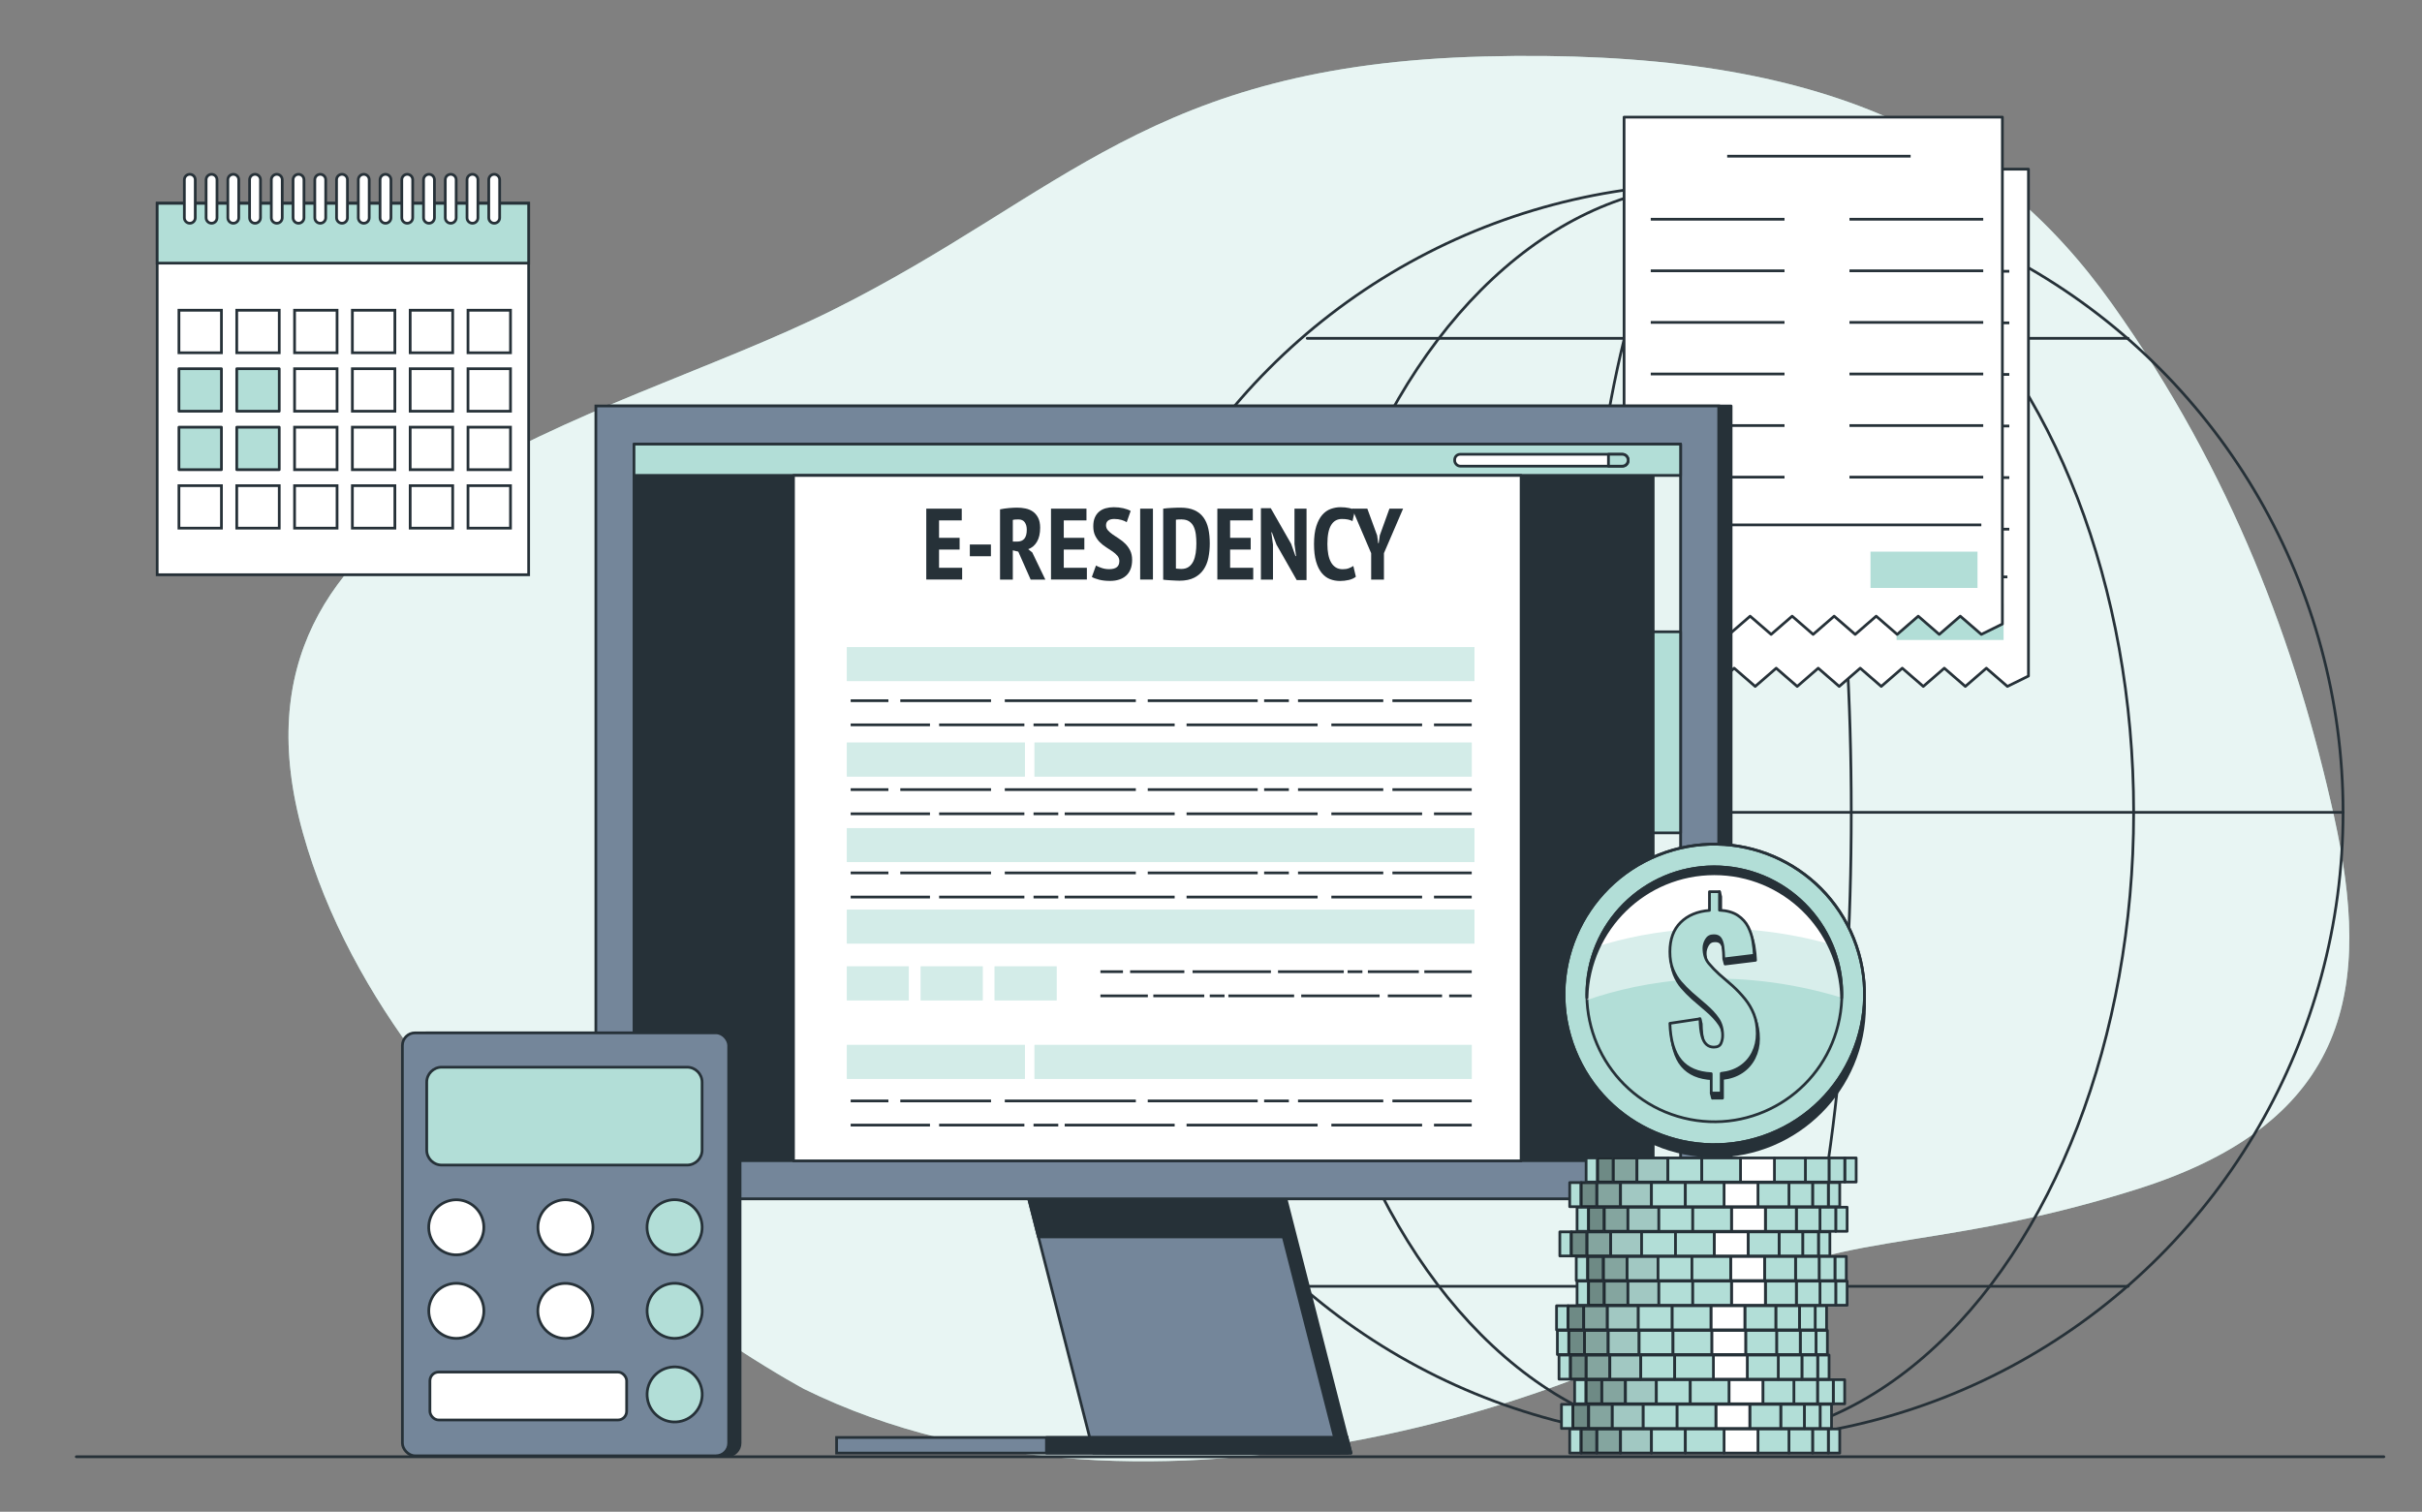 <?xml version="1.0" encoding="UTF-8"?> <svg xmlns="http://www.w3.org/2000/svg" id="_Слой_1" data-name="Слой 1" viewBox="0 0 889 555"><rect x="0" y="0" width="889" height="555" fill="#808080" stroke="none"/> <defs> <style> .cls-1, .cls-2, .cls-3, .cls-4, .cls-5, .cls-6 { fill: #fff; } .cls-7, .cls-8, .cls-9, .cls-10, .cls-11, .cls-12, .cls-13, .cls-5, .cls-14, .cls-15, .cls-6, .cls-16, .cls-17 { stroke: #263138; } .cls-7, .cls-8, .cls-9, .cls-12, .cls-13, .cls-5, .cls-14, .cls-15, .cls-6, .cls-16, .cls-17 { stroke-linecap: round; } .cls-7, .cls-10, .cls-11, .cls-5, .cls-14 { stroke-miterlimit: 10; } .cls-7, .cls-11, .cls-17 { fill: none; } .cls-8 { opacity: .26; } .cls-8, .cls-9, .cls-12, .cls-13, .cls-15, .cls-6, .cls-16, .cls-17 { stroke-linejoin: round; } .cls-9 { fill: #e7f4f2; } .cls-2 { opacity: .49; } .cls-10 { fill: #74869a; } .cls-18, .cls-13, .cls-14 { fill: #b2ded7; } .cls-19, .cls-15 { fill: #263138; } .cls-3 { opacity: .7; } .cls-4 { opacity: .43; } .cls-12 { opacity: .1; } .cls-16 { opacity: .38; } </style> </defs> <g> <path class="cls-18" d="M294.93,509.82s-148.88-79.52-183.72-203.94c-34.84-124.42,109.73-149.79,194.59-192.13,84.87-42.34,116.19-89.87,239-93.02,122.82-3.14,186.26,28.8,230.43,90.84,44.17,62.04,67.69,125.79,81.46,188.02,13.77,62.23,6.79,111.97-72.11,136.93-78.89,24.95-115.45,14.14-152.97,42.78-37.52,28.64-208.59,93.61-336.69,30.53Z"></path> <path class="cls-3" d="M294.93,509.82s-148.88-79.52-183.72-203.94c-34.84-124.42,109.73-149.79,194.59-192.13,84.87-42.34,116.19-89.87,239-93.02,122.82-3.14,186.26,28.8,230.43,90.84,44.17,62.04,67.69,125.79,81.46,188.02,13.77,62.23,6.79,111.97-72.11,136.93-78.89,24.95-115.45,14.14-152.97,42.78-37.52,28.64-208.59,93.61-336.69,30.53Z"></path> </g> <g> <circle class="cls-7" cx="629.25" cy="298.22" r="230.78"></circle> <ellipse class="cls-7" cx="629.25" cy="298.22" rx="153.91" ry="230.78"></ellipse> <ellipse class="cls-7" cx="629.25" cy="298.22" rx="50.26" ry="230.78"></ellipse> <line class="cls-7" x1="479.81" y1="124.21" x2="781.15" y2="124.21"></line> <line class="cls-7" x1="479.81" y1="472.23" x2="781.15" y2="472.23"></line> <line class="cls-7" x1="400.93" y1="298.22" x2="860.03" y2="298.22"></line> </g> <g> <rect class="cls-5" x="57.7" y="74.64" width="136.34" height="136.36"></rect> <rect class="cls-14" x="57.7" y="74.64" width="136.34" height="21.97"></rect> <g> <rect class="cls-5" x="65.68" y="113.9" width="15.6" height="15.6"></rect> <rect class="cls-5" x="86.9" y="113.9" width="15.6" height="15.6"></rect> <rect class="cls-5" x="108.12" y="113.9" width="15.6" height="15.6"></rect> <rect class="cls-5" x="129.34" y="113.9" width="15.6" height="15.6"></rect> <rect class="cls-5" x="150.56" y="113.9" width="15.6" height="15.6"></rect> <rect class="cls-5" x="171.78" y="113.9" width="15.6" height="15.6"></rect> </g> <g> <rect class="cls-13" x="65.68" y="135.37" width="15.6" height="15.6"></rect> <rect class="cls-13" x="86.9" y="135.37" width="15.6" height="15.6"></rect> <rect class="cls-5" x="108.12" y="135.37" width="15.6" height="15.6"></rect> <rect class="cls-5" x="129.34" y="135.37" width="15.6" height="15.6"></rect> <rect class="cls-5" x="150.56" y="135.37" width="15.6" height="15.6"></rect> <rect class="cls-5" x="171.78" y="135.37" width="15.6" height="15.6"></rect> </g> <g> <rect class="cls-13" x="65.68" y="156.83" width="15.6" height="15.6"></rect> <rect class="cls-13" x="86.9" y="156.83" width="15.6" height="15.6"></rect> <rect class="cls-5" x="108.12" y="156.83" width="15.6" height="15.6"></rect> <rect class="cls-5" x="129.34" y="156.83" width="15.6" height="15.6"></rect> <rect class="cls-5" x="150.56" y="156.83" width="15.6" height="15.6"></rect> <rect class="cls-5" x="171.78" y="156.83" width="15.6" height="15.6"></rect> </g> <g> <rect class="cls-5" x="65.68" y="178.29" width="15.6" height="15.6"></rect> <rect class="cls-5" x="86.9" y="178.29" width="15.6" height="15.6"></rect> <rect class="cls-5" x="108.12" y="178.29" width="15.6" height="15.6"></rect> <rect class="cls-5" x="129.34" y="178.29" width="15.6" height="15.6"></rect> <rect class="cls-5" x="150.56" y="178.29" width="15.6" height="15.6"></rect> <rect class="cls-5" x="171.78" y="178.29" width="15.6" height="15.6"></rect> </g> <path class="cls-5" d="M69.67,81.96h0c-1.1,0-2-.89-2-2v-13.97c0-1.1,.89-2,2-2h0c1.1,0,2,.89,2,2v13.97c0,1.1-.89,2-2,2Z"></path> <path class="cls-5" d="M77.65,81.96h0c-1.1,0-2-.89-2-2v-13.97c0-1.1,.89-2,2-2h0c1.1,0,2,.89,2,2v13.97c0,1.1-.89,2-2,2Z"></path> <path class="cls-5" d="M85.63,81.96h0c-1.1,0-2-.89-2-2v-13.97c0-1.1,.89-2,2-2h0c1.1,0,2,.89,2,2v13.97c0,1.1-.89,2-2,2Z"></path> <path class="cls-5" d="M93.61,81.96h0c-1.1,0-2-.89-2-2v-13.97c0-1.1,.89-2,2-2h0c1.1,0,2,.89,2,2v13.97c0,1.1-.89,2-2,2Z"></path> <path class="cls-5" d="M101.59,81.96h0c-1.1,0-2-.89-2-2v-13.97c0-1.1,.89-2,2-2h0c1.1,0,2,.89,2,2v13.97c0,1.1-.89,2-2,2Z"></path> <path class="cls-5" d="M109.57,81.96h0c-1.1,0-2-.89-2-2v-13.97c0-1.1,.89-2,2-2h0c1.1,0,2,.89,2,2v13.97c0,1.1-.89,2-2,2Z"></path> <path class="cls-5" d="M117.55,81.96h0c-1.1,0-2-.89-2-2v-13.97c0-1.1,.89-2,2-2h0c1.1,0,2,.89,2,2v13.97c0,1.1-.89,2-2,2Z"></path> <path class="cls-5" d="M125.53,81.96h0c-1.1,0-2-.89-2-2v-13.97c0-1.1,.89-2,2-2h0c1.1,0,2,.89,2,2v13.97c0,1.1-.89,2-2,2Z"></path> <path class="cls-5" d="M133.52,81.96h0c-1.1,0-2-.89-2-2v-13.97c0-1.1,.89-2,2-2h0c1.1,0,2,.89,2,2v13.97c0,1.1-.89,2-2,2Z"></path> <path class="cls-5" d="M141.5,81.96h0c-1.1,0-2-.89-2-2v-13.97c0-1.1,.89-2,2-2h0c1.1,0,2,.89,2,2v13.97c0,1.1-.89,2-2,2Z"></path> <path class="cls-5" d="M149.48,81.96h0c-1.1,0-2-.89-2-2v-13.97c0-1.1,.89-2,2-2h0c1.1,0,2,.89,2,2v13.97c0,1.1-.89,2-2,2Z"></path> <path class="cls-5" d="M157.46,81.96h0c-1.1,0-2-.89-2-2v-13.97c0-1.1,.89-2,2-2h0c1.1,0,2,.89,2,2v13.97c0,1.1-.89,2-2,2Z"></path> <path class="cls-5" d="M165.44,81.96h0c-1.1,0-2-.89-2-2v-13.97c0-1.1,.89-2,2-2h0c1.1,0,2,.89,2,2v13.97c0,1.1-.89,2-2,2Z"></path> <path class="cls-5" d="M173.42,81.96h0c-1.1,0-2-.89-2-2v-13.97c0-1.1,.89-2,2-2h0c1.1,0,2,.89,2,2v13.97c0,1.1-.89,2-2,2Z"></path> <path class="cls-5" d="M181.4,81.96h0c-1.1,0-2-.89-2-2v-13.97c0-1.1,.89-2,2-2h0c1.1,0,2,.89,2,2v13.97c0,1.1-.89,2-2,2Z"></path> </g> <g> <polygon class="cls-6" points="613.4 252 621.11 245.31 628.82 252 636.53 245.31 644.25 252 651.96 245.31 659.67 252 667.38 245.31 675.09 252 682.8 245.31 690.52 252 698.23 245.31 705.95 252 713.66 245.31 721.38 252 729.1 245.31 736.82 252 744.55 248.19 744.55 62.1 605.69 62.1 605.69 248.19 613.4 252"></polygon> <line class="cls-11" x1="643.54" y1="76.44" x2="710.87" y2="76.44"></line> <g> <line class="cls-11" x1="615.48" y1="99.59" x2="664.58" y2="99.59"></line> <line class="cls-11" x1="688.42" y1="99.59" x2="737.52" y2="99.59"></line> </g> <g> <line class="cls-11" x1="615.48" y1="118.53" x2="664.58" y2="118.53"></line> <line class="cls-11" x1="688.42" y1="118.53" x2="737.52" y2="118.53"></line> </g> <g> <line class="cls-11" x1="615.48" y1="137.46" x2="664.58" y2="137.46"></line> <line class="cls-11" x1="688.42" y1="137.46" x2="737.52" y2="137.46"></line> </g> <g> <line class="cls-11" x1="615.48" y1="156.4" x2="664.58" y2="156.4"></line> <line class="cls-11" x1="688.42" y1="156.4" x2="737.52" y2="156.4"></line> </g> <g> <line class="cls-11" x1="615.48" y1="175.33" x2="664.58" y2="175.33"></line> <line class="cls-11" x1="688.42" y1="175.33" x2="737.52" y2="175.33"></line> </g> <g> <line class="cls-11" x1="615.48" y1="194.27" x2="664.58" y2="194.27"></line> <line class="cls-11" x1="688.42" y1="194.27" x2="737.52" y2="194.27"></line> <line class="cls-11" x1="615.48" y1="211.8" x2="736.82" y2="211.8"></line> </g> <rect class="cls-18" x="696.14" y="221.62" width="39.28" height="13.33"></rect> </g> <g> <polygon class="cls-6" points="603.83 232.9 611.54 226.21 619.25 232.9 626.96 226.21 634.68 232.9 642.39 226.21 650.1 232.9 657.81 226.21 665.52 232.9 673.23 226.21 680.95 232.9 688.66 226.21 696.38 232.9 704.09 226.21 711.81 232.9 719.53 226.21 727.25 232.9 734.98 229.09 734.98 43 596.12 43 596.12 229.09 603.83 232.9"></polygon> <line class="cls-11" x1="633.97" y1="57.34" x2="701.3" y2="57.34"></line> <g> <line class="cls-11" x1="605.91" y1="80.49" x2="655.01" y2="80.49"></line> <line class="cls-11" x1="678.85" y1="80.49" x2="727.95" y2="80.49"></line> </g> <g> <line class="cls-11" x1="605.91" y1="99.42" x2="655.01" y2="99.42"></line> <line class="cls-11" x1="678.85" y1="99.42" x2="727.95" y2="99.42"></line> </g> <g> <line class="cls-11" x1="605.91" y1="118.36" x2="655.01" y2="118.36"></line> <line class="cls-11" x1="678.85" y1="118.36" x2="727.95" y2="118.36"></line> </g> <g> <line class="cls-11" x1="605.91" y1="137.3" x2="655.01" y2="137.3"></line> <line class="cls-11" x1="678.85" y1="137.3" x2="727.95" y2="137.3"></line> </g> <g> <line class="cls-11" x1="605.91" y1="156.23" x2="655.01" y2="156.23"></line> <line class="cls-11" x1="678.85" y1="156.23" x2="727.95" y2="156.23"></line> </g> <g> <line class="cls-11" x1="605.91" y1="175.17" x2="655.01" y2="175.17"></line> <line class="cls-11" x1="678.85" y1="175.17" x2="727.95" y2="175.17"></line> <line class="cls-11" x1="605.91" y1="192.7" x2="727.25" y2="192.7"></line> </g> <rect class="cls-18" x="686.57" y="202.52" width="39.28" height="13.33"></rect> </g> <g> <g> <polygon class="cls-15" points="495.89 533.46 406.02 533.46 405.75 532.4 380.71 434.43 470.58 434.43 494.43 527.74 495.89 533.46"></polygon> <polygon class="cls-10" points="491.31 533.46 401.44 533.46 376.13 434.43 466 434.43 491.31 533.46"></polygon> <polygon class="cls-15" points="471.02 454.1 466 434.43 376.13 434.43 381.15 454.1 471.02 454.1"></polygon> <rect class="cls-10" x="307.07" y="527.73" width="187.42" height="5.73"></rect> <polygon class="cls-15" points="495.89 533.46 384.1 533.46 384.1 527.74 494.43 527.74 495.89 533.46"></polygon> </g> <g> <rect class="cls-15" x="223.27" y="149.04" width="412.14" height="291.07"></rect> <rect class="cls-10" x="218.71" y="149.04" width="412.14" height="291.07"></rect> <rect class="cls-15" x="232.71" y="163.06" width="384.15" height="263.04"></rect> <g> <rect class="cls-9" x="606.81" y="163.06" width="10.05" height="263.04"></rect> <rect class="cls-13" x="606.81" y="231.95" width="10.05" height="73.82"></rect> <rect class="cls-13" x="232.71" y="163.06" width="384.15" height="11.48"></rect> <g> <rect class="cls-6" x="533.94" y="166.78" width="63.68" height="4.35" rx="2.02" ry="2.02"></rect> <path class="cls-13" d="M595.44,166.78h-5.05v4.35h5.05c1.2,0,2.18-.97,2.18-2.18s-.97-2.18-2.18-2.18Z"></path> </g> </g> </g> <g> <rect class="cls-6" x="291.25" y="174.54" width="267.08" height="251.64"></rect> <g> <rect class="cls-18" x="310.84" y="237.57" width="230.36" height="12.46"></rect> <rect class="cls-4" x="310.84" y="237.57" width="230.36" height="12.46"></rect> <rect class="cls-18" x="310.84" y="304.03" width="230.36" height="12.46"></rect> <rect class="cls-4" x="310.84" y="304.03" width="230.36" height="12.46"></rect> <rect class="cls-18" x="310.84" y="333.95" width="230.36" height="12.46"></rect> <rect class="cls-4" x="310.84" y="333.95" width="230.36" height="12.46"></rect> <rect class="cls-18" x="310.84" y="272.63" width="65.35" height="12.46"></rect> <rect class="cls-4" x="310.84" y="272.63" width="65.35" height="12.46"></rect> <rect class="cls-18" x="310.84" y="354.79" width="22.73" height="12.46"></rect> <rect class="cls-4" x="310.84" y="354.79" width="22.73" height="12.46"></rect> <rect class="cls-18" x="337.96" y="354.79" width="22.73" height="12.46"></rect> <rect class="cls-4" x="337.96" y="354.79" width="22.73" height="12.46"></rect> <rect class="cls-18" x="365.09" y="354.79" width="22.73" height="12.46"></rect> <rect class="cls-4" x="365.09" y="354.79" width="22.73" height="12.46"></rect> <rect class="cls-18" x="379.72" y="272.63" width="160.48" height="12.46"></rect> <rect class="cls-4" x="379.72" y="272.63" width="160.48" height="12.46"></rect> <rect class="cls-18" x="310.84" y="383.62" width="65.35" height="12.46"></rect> <rect class="cls-4" x="310.84" y="383.62" width="65.35" height="12.46"></rect> <rect class="cls-18" x="379.72" y="383.62" width="160.48" height="12.46"></rect> <rect class="cls-4" x="379.72" y="383.62" width="160.48" height="12.46"></rect> <g> <g> <line class="cls-11" x1="511.09" y1="257.24" x2="540.2" y2="257.24"></line> <line class="cls-11" x1="476.44" y1="257.24" x2="507.73" y2="257.24"></line> <line class="cls-11" x1="464" y1="257.24" x2="473.08" y2="257.24"></line> <line class="cls-11" x1="421.28" y1="257.24" x2="461.64" y2="257.24"></line> <line class="cls-11" x1="368.81" y1="257.24" x2="416.91" y2="257.24"></line> <line class="cls-11" x1="330.46" y1="257.24" x2="363.76" y2="257.24"></line> <line class="cls-11" x1="312.24" y1="257.24" x2="326.09" y2="257.24"></line> </g> <g> <line class="cls-11" x1="341.35" y1="266.11" x2="312.24" y2="266.11"></line> <line class="cls-11" x1="376" y1="266.11" x2="344.71" y2="266.11"></line> <line class="cls-11" x1="388.44" y1="266.11" x2="379.36" y2="266.11"></line> <line class="cls-11" x1="431.16" y1="266.11" x2="390.8" y2="266.11"></line> <line class="cls-11" x1="483.63" y1="266.11" x2="435.53" y2="266.11"></line> <line class="cls-11" x1="521.98" y1="266.11" x2="488.68" y2="266.11"></line> <line class="cls-11" x1="540.2" y1="266.11" x2="526.35" y2="266.11"></line> </g> </g> <g> <g> <line class="cls-11" x1="511.09" y1="289.88" x2="540.2" y2="289.88"></line> <line class="cls-11" x1="476.44" y1="289.88" x2="507.73" y2="289.88"></line> <line class="cls-11" x1="464" y1="289.88" x2="473.08" y2="289.88"></line> <line class="cls-11" x1="421.28" y1="289.88" x2="461.64" y2="289.88"></line> <line class="cls-11" x1="368.81" y1="289.88" x2="416.91" y2="289.88"></line> <line class="cls-11" x1="330.46" y1="289.88" x2="363.76" y2="289.88"></line> <line class="cls-11" x1="312.24" y1="289.88" x2="326.09" y2="289.88"></line> </g> <g> <line class="cls-11" x1="341.35" y1="298.76" x2="312.24" y2="298.76"></line> <line class="cls-11" x1="376" y1="298.76" x2="344.71" y2="298.76"></line> <line class="cls-11" x1="388.44" y1="298.76" x2="379.36" y2="298.76"></line> <line class="cls-11" x1="431.16" y1="298.76" x2="390.8" y2="298.76"></line> <line class="cls-11" x1="483.63" y1="298.76" x2="435.53" y2="298.76"></line> <line class="cls-11" x1="521.98" y1="298.76" x2="488.68" y2="298.76"></line> <line class="cls-11" x1="540.2" y1="298.76" x2="526.35" y2="298.76"></line> </g> </g> <g> <g> <line class="cls-11" x1="511.09" y1="404.18" x2="540.2" y2="404.18"></line> <line class="cls-11" x1="476.44" y1="404.18" x2="507.73" y2="404.18"></line> <line class="cls-11" x1="464" y1="404.18" x2="473.08" y2="404.18"></line> <line class="cls-11" x1="421.28" y1="404.18" x2="461.64" y2="404.18"></line> <line class="cls-11" x1="368.81" y1="404.18" x2="416.91" y2="404.18"></line> <line class="cls-11" x1="330.46" y1="404.18" x2="363.76" y2="404.18"></line> <line class="cls-11" x1="312.24" y1="404.18" x2="326.09" y2="404.18"></line> </g> <g> <line class="cls-11" x1="341.35" y1="413.05" x2="312.24" y2="413.05"></line> <line class="cls-11" x1="376" y1="413.05" x2="344.71" y2="413.05"></line> <line class="cls-11" x1="388.44" y1="413.05" x2="379.36" y2="413.05"></line> <line class="cls-11" x1="431.16" y1="413.05" x2="390.8" y2="413.05"></line> <line class="cls-11" x1="483.63" y1="413.05" x2="435.53" y2="413.05"></line> <line class="cls-11" x1="521.98" y1="413.05" x2="488.68" y2="413.05"></line> <line class="cls-11" x1="540.2" y1="413.05" x2="526.35" y2="413.05"></line> </g> </g> <g> <g> <line class="cls-11" x1="511.09" y1="320.46" x2="540.2" y2="320.46"></line> <line class="cls-11" x1="476.44" y1="320.46" x2="507.73" y2="320.46"></line> <line class="cls-11" x1="464" y1="320.46" x2="473.08" y2="320.46"></line> <line class="cls-11" x1="421.28" y1="320.46" x2="461.64" y2="320.46"></line> <line class="cls-11" x1="368.81" y1="320.46" x2="416.91" y2="320.46"></line> <line class="cls-11" x1="330.46" y1="320.46" x2="363.76" y2="320.46"></line> <line class="cls-11" x1="312.24" y1="320.46" x2="326.09" y2="320.46"></line> </g> <g> <line class="cls-11" x1="341.35" y1="329.33" x2="312.24" y2="329.33"></line> <line class="cls-11" x1="376" y1="329.33" x2="344.71" y2="329.33"></line> <line class="cls-11" x1="388.44" y1="329.33" x2="379.36" y2="329.33"></line> <line class="cls-11" x1="431.16" y1="329.33" x2="390.8" y2="329.33"></line> <line class="cls-11" x1="483.63" y1="329.33" x2="435.53" y2="329.33"></line> <line class="cls-11" x1="521.98" y1="329.33" x2="488.68" y2="329.33"></line> <line class="cls-11" x1="540.2" y1="329.33" x2="526.35" y2="329.33"></line> </g> </g> <g> <g> <line class="cls-11" x1="522.8" y1="356.73" x2="540.2" y2="356.73"></line> <line class="cls-11" x1="502.08" y1="356.73" x2="520.79" y2="356.73"></line> <line class="cls-11" x1="494.64" y1="356.73" x2="500.07" y2="356.73"></line> <line class="cls-11" x1="469.1" y1="356.73" x2="493.24" y2="356.73"></line> <line class="cls-11" x1="437.73" y1="356.73" x2="466.49" y2="356.73"></line> <line class="cls-11" x1="414.81" y1="356.73" x2="434.72" y2="356.73"></line> <line class="cls-11" x1="403.91" y1="356.73" x2="412.19" y2="356.73"></line> </g> <g> <line class="cls-11" x1="421.32" y1="365.6" x2="403.91" y2="365.6"></line> <line class="cls-11" x1="442.03" y1="365.6" x2="423.33" y2="365.6"></line> <line class="cls-11" x1="449.47" y1="365.6" x2="444.04" y2="365.6"></line> <line class="cls-11" x1="475.01" y1="365.6" x2="450.88" y2="365.6"></line> <line class="cls-11" x1="506.38" y1="365.6" x2="477.62" y2="365.6"></line> <line class="cls-11" x1="529.31" y1="365.6" x2="509.4" y2="365.6"></line> <line class="cls-11" x1="540.2" y1="365.6" x2="531.92" y2="365.6"></line> </g> </g> </g> </g> </g> <g> <g> <circle class="cls-15" cx="629.24" cy="369.29" r="55.14"></circle> <circle class="cls-13" cx="629.24" cy="365.02" r="55.14" transform="translate(-90.66 260.47) rotate(-21.85)"></circle> <circle class="cls-17" cx="629.24" cy="365.02" r="55.14" transform="translate(-90.66 260.47) rotate(-21.85)"></circle> <circle class="cls-13" cx="629.24" cy="365.02" r="46.79" transform="translate(151.07 913.23) rotate(-79.02)"></circle> <path class="cls-2" d="M676.03,365.01c0,.43-.02,.84-.03,1.26-40.32-12.23-73.39-6.09-93.49,.86-.03-.7-.06-1.41-.06-2.13,0-6.15,1.19-12.03,3.36-17.41,6.9-17.22,23.75-29.38,43.44-29.38s35.98,11.77,43.08,28.54c2.38,5.6,3.7,11.77,3.7,18.25Z"></path> <path class="cls-1" d="M672.33,346.77c-36.55-10.2-66.86-5.41-86.52,.84,6.9-17.22,23.75-29.38,43.44-29.38s35.98,11.77,43.08,28.54Z"></path> <path class="cls-15" d="M629.24,320.78c25.41,0,46.08,20.27,46.76,45.52,.01-.42,.03-.85,.03-1.27,0-25.84-20.95-46.79-46.79-46.79s-46.79,20.95-46.79,46.79c0,.43,.02,.85,.03,1.27,.68-25.25,21.34-45.52,46.76-45.52Z"></path> <path class="cls-15" d="M628.57,403.19l-.46-1.85,.46-5.3c-4.96-.24-8.68-1.84-11.16-4.8-2.48-2.96-3.82-7.52-4.01-13.69l10.59-3.51,.46,1.85c.05,2.5,.26,4.53,.65,6.07,.38,1.54,.95,2.65,1.7,3.32,.75,.68,1.65,1.01,2.71,1.01,1.35,0,2.23-.46,2.64-1.37,.41-.91,.61-1.88,.61-2.89,0-2.41-.57-4.44-1.7-6.1-1.13-1.66-2.68-3.33-4.66-5.02l-5.13-4.41c-1.44-1.3-2.76-2.64-3.94-4.01-1.18-1.37-2.13-2.96-2.85-4.77-.72-1.81-1.08-3.96-1.08-6.46,0-4.57,1.31-8.16,3.94-10.76,2.62-2.6,6.15-4.07,10.58-4.41l3.22-8.71,.46,1.85v6.79c2.79,.14,5.03,.78,6.72,1.91,1.68,1.13,2.95,2.53,3.79,4.19,.84,1.66,1.42,3.42,1.73,5.27,.31,1.85,.49,3.57,.54,5.16l-11.19,1.37c0-.28-.45-1.58-.46-1.85-.06-1.39,.28-1.61,.14-2.7-.17-1.3-.51-2.3-1.01-3-.51-.7-1.31-1.02-2.42-.98-1.2,0-2.09,.51-2.67,1.52-.58,1.01-.87,2.02-.87,3.03,0,2.31,.59,4.18,1.77,5.6,1.18,1.42,2.47,2.76,3.86,4.01l4.91,4.26c1.64,1.49,3.14,3.08,4.51,4.77,1.37,1.69,2.47,3.56,3.29,5.63,.82,2.07,1.23,4.45,1.23,7.15,0,2.55-.53,4.89-1.59,7-1.06,2.12-2.58,3.84-4.55,5.16-1.97,1.32-4.33,2.13-7.08,2.42v7.22h-3.68Z"></path> <path class="cls-13" d="M628.11,401.33v-7.15c-4.96-.24-8.68-1.84-11.16-4.8-2.48-2.96-3.82-7.52-4.01-13.69l11.05-1.66c.05,2.5,.26,4.53,.65,6.07,.38,1.54,.95,2.65,1.7,3.32,.75,.68,1.65,1.01,2.71,1.01,1.35,0,2.23-.46,2.64-1.37,.41-.91,.61-1.88,.61-2.89,0-2.41-.57-4.44-1.7-6.1-1.13-1.66-2.68-3.33-4.66-5.02l-5.13-4.41c-1.44-1.3-2.76-2.64-3.94-4.01-1.18-1.37-2.13-2.96-2.85-4.77-.72-1.81-1.08-3.96-1.08-6.46,0-4.57,1.31-8.16,3.94-10.76,2.62-2.6,6.15-4.07,10.58-4.41v-6.86h3.68v6.79c2.79,.14,5.03,.78,6.72,1.91,1.68,1.13,2.95,2.53,3.79,4.19,.84,1.66,1.42,3.42,1.73,5.27,.31,1.85,.49,3.57,.54,5.16l-11.19,1.37c-.05-1.73-.16-3.25-.33-4.55-.17-1.3-.51-2.3-1.01-3-.51-.7-1.31-1.02-2.42-.98-1.2,0-2.09,.51-2.67,1.52-.58,1.01-.87,2.02-.87,3.03,0,2.31,.59,4.18,1.77,5.6,1.18,1.42,2.47,2.76,3.86,4.01l4.91,4.26c1.64,1.49,3.14,3.08,4.51,4.77,1.37,1.69,2.47,3.56,3.29,5.63,.82,2.07,1.23,4.45,1.23,7.15,0,2.55-.53,4.89-1.59,7-1.06,2.12-2.58,3.84-4.55,5.16-1.97,1.32-4.33,2.13-7.08,2.42v7.22h-3.68Z"></path> </g> <g> <rect class="cls-13" x="576.16" y="524.61" width="4.2" height="8.85"></rect> <rect class="cls-13" x="671.1" y="524.61" width="4.18" height="8.85"></rect> <rect class="cls-13" x="580.35" y="524.61" width="5.77" height="8.85"></rect> <rect class="cls-16" x="580.35" y="524.61" width="5.77" height="8.85"></rect> <rect class="cls-13" x="665.31" y="524.61" width="5.78" height="8.85"></rect> <rect class="cls-13" x="586.13" y="524.61" width="8.69" height="8.85"></rect> <rect class="cls-8" x="586.13" y="524.61" width="8.69" height="8.85"></rect> <rect class="cls-13" x="656.63" y="524.61" width="8.68" height="8.85"></rect> <rect class="cls-13" x="594.82" y="524.61" width="11.36" height="8.85"></rect> <rect class="cls-12" x="594.82" y="524.61" width="11.36" height="8.85"></rect> <rect class="cls-13" x="645.28" y="524.61" width="11.36" height="8.85"></rect> <rect class="cls-13" x="606.18" y="524.61" width="12.44" height="8.85"></rect> <rect class="cls-6" x="632.82" y="524.61" width="12.45" height="8.85"></rect> <rect class="cls-13" x="618.62" y="524.61" width="14.21" height="8.85"></rect> </g> <g> <rect class="cls-13" x="573.14" y="515.57" width="4.2" height="8.85"></rect> <rect class="cls-13" x="668.08" y="515.57" width="4.18" height="8.85"></rect> <rect class="cls-13" x="577.34" y="515.57" width="5.77" height="8.85"></rect> <rect class="cls-16" x="577.34" y="515.57" width="5.77" height="8.85"></rect> <rect class="cls-13" x="662.3" y="515.57" width="5.78" height="8.85"></rect> <rect class="cls-13" x="583.11" y="515.57" width="8.69" height="8.85"></rect> <rect class="cls-8" x="583.11" y="515.57" width="8.69" height="8.85"></rect> <rect class="cls-13" x="653.62" y="515.57" width="8.68" height="8.85"></rect> <rect class="cls-13" x="591.8" y="515.57" width="11.36" height="8.85"></rect> <rect class="cls-12" x="591.8" y="515.57" width="11.36" height="8.85"></rect> <rect class="cls-13" x="642.26" y="515.57" width="11.36" height="8.85"></rect> <rect class="cls-13" x="603.16" y="515.57" width="12.44" height="8.85"></rect> <rect class="cls-6" x="629.81" y="515.57" width="12.45" height="8.85"></rect> <rect class="cls-13" x="615.6" y="515.57" width="14.21" height="8.85"></rect> </g> <g> <rect class="cls-13" x="577.97" y="506.52" width="4.2" height="8.85"></rect> <rect class="cls-13" x="672.91" y="506.52" width="4.18" height="8.85"></rect> <rect class="cls-13" x="582.16" y="506.52" width="5.77" height="8.85"></rect> <rect class="cls-16" x="582.16" y="506.52" width="5.77" height="8.85"></rect> <rect class="cls-13" x="667.12" y="506.52" width="5.78" height="8.85"></rect> <rect class="cls-13" x="587.94" y="506.52" width="8.69" height="8.85"></rect> <rect class="cls-8" x="587.94" y="506.52" width="8.69" height="8.85"></rect> <rect class="cls-13" x="658.44" y="506.52" width="8.68" height="8.85"></rect> <rect class="cls-13" x="596.63" y="506.52" width="11.36" height="8.85"></rect> <rect class="cls-12" x="596.63" y="506.52" width="11.36" height="8.85"></rect> <rect class="cls-13" x="647.09" y="506.52" width="11.36" height="8.85"></rect> <rect class="cls-13" x="607.98" y="506.52" width="12.44" height="8.85"></rect> <rect class="cls-6" x="634.63" y="506.52" width="12.45" height="8.85"></rect> <rect class="cls-13" x="620.43" y="506.52" width="14.21" height="8.85"></rect> </g> <g> <rect class="cls-13" x="572.24" y="497.47" width="4.2" height="8.85"></rect> <rect class="cls-13" x="667.18" y="497.47" width="4.18" height="8.85"></rect> <rect class="cls-13" x="576.43" y="497.47" width="5.77" height="8.85"></rect> <rect class="cls-16" x="576.43" y="497.47" width="5.77" height="8.85"></rect> <rect class="cls-13" x="661.39" y="497.47" width="5.78" height="8.85"></rect> <rect class="cls-13" x="582.21" y="497.47" width="8.69" height="8.85"></rect> <rect class="cls-8" x="582.21" y="497.47" width="8.69" height="8.85"></rect> <rect class="cls-13" x="652.71" y="497.47" width="8.68" height="8.85"></rect> <rect class="cls-13" x="590.9" y="497.47" width="11.36" height="8.85"></rect> <rect class="cls-12" x="590.9" y="497.47" width="11.36" height="8.85"></rect> <rect class="cls-13" x="641.36" y="497.47" width="11.36" height="8.85"></rect> <rect class="cls-13" x="602.25" y="497.47" width="12.44" height="8.85"></rect> <rect class="cls-6" x="628.9" y="497.47" width="12.45" height="8.85"></rect> <rect class="cls-13" x="614.7" y="497.47" width="14.21" height="8.85"></rect> </g> <g> <rect class="cls-13" x="571.64" y="488.43" width="4.2" height="8.85"></rect> <rect class="cls-13" x="666.57" y="488.43" width="4.18" height="8.85"></rect> <rect class="cls-13" x="575.83" y="488.43" width="5.77" height="8.85"></rect> <rect class="cls-16" x="575.83" y="488.43" width="5.77" height="8.85"></rect> <rect class="cls-13" x="660.79" y="488.43" width="5.78" height="8.85"></rect> <rect class="cls-13" x="581.6" y="488.43" width="8.69" height="8.85"></rect> <rect class="cls-8" x="581.6" y="488.43" width="8.69" height="8.85"></rect> <rect class="cls-13" x="652.11" y="488.43" width="8.68" height="8.85"></rect> <rect class="cls-13" x="590.3" y="488.43" width="11.36" height="8.85"></rect> <rect class="cls-12" x="590.3" y="488.43" width="11.36" height="8.85"></rect> <rect class="cls-13" x="640.75" y="488.43" width="11.36" height="8.85"></rect> <rect class="cls-13" x="601.65" y="488.43" width="12.44" height="8.85"></rect> <rect class="cls-6" x="628.3" y="488.43" width="12.45" height="8.85"></rect> <rect class="cls-13" x="614.09" y="488.43" width="14.21" height="8.85"></rect> </g> <g> <rect class="cls-13" x="571.33" y="479.38" width="4.2" height="8.85"></rect> <rect class="cls-13" x="666.27" y="479.38" width="4.18" height="8.85"></rect> <rect class="cls-13" x="575.53" y="479.38" width="5.77" height="8.85"></rect> <rect class="cls-16" x="575.53" y="479.38" width="5.77" height="8.85"></rect> <rect class="cls-13" x="660.49" y="479.38" width="5.78" height="8.85"></rect> <rect class="cls-13" x="581.3" y="479.38" width="8.69" height="8.85"></rect> <rect class="cls-8" x="581.3" y="479.38" width="8.69" height="8.85"></rect> <rect class="cls-13" x="651.81" y="479.38" width="8.68" height="8.85"></rect> <rect class="cls-13" x="590" y="479.38" width="11.36" height="8.85"></rect> <rect class="cls-12" x="590" y="479.38" width="11.36" height="8.85"></rect> <rect class="cls-13" x="640.45" y="479.38" width="11.36" height="8.85"></rect> <rect class="cls-13" x="601.35" y="479.38" width="12.44" height="8.85"></rect> <rect class="cls-6" x="628" y="479.38" width="12.45" height="8.85"></rect> <rect class="cls-13" x="613.79" y="479.38" width="14.21" height="8.85"></rect> </g> <g> <rect class="cls-13" x="578.87" y="470.33" width="4.2" height="8.85"></rect> <rect class="cls-13" x="673.81" y="470.33" width="4.18" height="8.85"></rect> <rect class="cls-13" x="583.07" y="470.33" width="5.77" height="8.85"></rect> <rect class="cls-16" x="583.07" y="470.33" width="5.77" height="8.85"></rect> <rect class="cls-13" x="668.03" y="470.33" width="5.78" height="8.85"></rect> <rect class="cls-13" x="588.84" y="470.33" width="8.69" height="8.85"></rect> <rect class="cls-8" x="588.84" y="470.33" width="8.69" height="8.85"></rect> <rect class="cls-13" x="659.35" y="470.33" width="8.68" height="8.85"></rect> <rect class="cls-13" x="597.53" y="470.33" width="11.36" height="8.85"></rect> <rect class="cls-12" x="597.53" y="470.33" width="11.36" height="8.85"></rect> <rect class="cls-13" x="647.99" y="470.33" width="11.36" height="8.85"></rect> <rect class="cls-13" x="608.89" y="470.33" width="12.44" height="8.85"></rect> <rect class="cls-6" x="635.54" y="470.33" width="12.45" height="8.85"></rect> <rect class="cls-13" x="621.33" y="470.33" width="14.21" height="8.85"></rect> </g> <g> <rect class="cls-13" x="578.57" y="461.29" width="4.2" height="8.85"></rect> <rect class="cls-13" x="673.51" y="461.29" width="4.18" height="8.85"></rect> <rect class="cls-13" x="582.77" y="461.29" width="5.77" height="8.85"></rect> <rect class="cls-16" x="582.77" y="461.29" width="5.77" height="8.85"></rect> <rect class="cls-13" x="667.73" y="461.29" width="5.78" height="8.85"></rect> <rect class="cls-13" x="588.54" y="461.29" width="8.69" height="8.85"></rect> <rect class="cls-8" x="588.54" y="461.29" width="8.69" height="8.85"></rect> <rect class="cls-13" x="659.04" y="461.29" width="8.68" height="8.85"></rect> <rect class="cls-13" x="597.23" y="461.29" width="11.36" height="8.85"></rect> <rect class="cls-12" x="597.23" y="461.29" width="11.36" height="8.85"></rect> <rect class="cls-13" x="647.69" y="461.29" width="11.36" height="8.85"></rect> <rect class="cls-13" x="608.59" y="461.29" width="12.44" height="8.85"></rect> <rect class="cls-6" x="635.24" y="461.29" width="12.45" height="8.85"></rect> <rect class="cls-13" x="621.03" y="461.29" width="14.21" height="8.85"></rect> </g> <g> <rect class="cls-13" x="572.54" y="452.24" width="4.2" height="8.85"></rect> <rect class="cls-13" x="667.48" y="452.24" width="4.18" height="8.85"></rect> <rect class="cls-13" x="576.74" y="452.24" width="5.77" height="8.85"></rect> <rect class="cls-16" x="576.74" y="452.24" width="5.77" height="8.85"></rect> <rect class="cls-13" x="661.69" y="452.24" width="5.78" height="8.85"></rect> <rect class="cls-13" x="582.51" y="452.24" width="8.69" height="8.85"></rect> <rect class="cls-8" x="582.51" y="452.24" width="8.69" height="8.85"></rect> <rect class="cls-13" x="653.01" y="452.24" width="8.68" height="8.85"></rect> <rect class="cls-13" x="591.2" y="452.24" width="11.36" height="8.85"></rect> <rect class="cls-12" x="591.2" y="452.24" width="11.36" height="8.85"></rect> <rect class="cls-13" x="641.66" y="452.24" width="11.36" height="8.85"></rect> <rect class="cls-13" x="602.56" y="452.24" width="12.44" height="8.85"></rect> <rect class="cls-6" x="629.21" y="452.24" width="12.45" height="8.85"></rect> <rect class="cls-13" x="615" y="452.24" width="14.21" height="8.85"></rect> </g> <g> <rect class="cls-13" x="578.87" y="443.19" width="4.2" height="8.85"></rect> <rect class="cls-13" x="673.81" y="443.19" width="4.18" height="8.85"></rect> <rect class="cls-13" x="583.07" y="443.19" width="5.77" height="8.85"></rect> <rect class="cls-16" x="583.07" y="443.19" width="5.77" height="8.85"></rect> <rect class="cls-13" x="668.03" y="443.19" width="5.78" height="8.85"></rect> <rect class="cls-13" x="588.84" y="443.19" width="8.69" height="8.85"></rect> <rect class="cls-8" x="588.84" y="443.19" width="8.69" height="8.85"></rect> <rect class="cls-13" x="659.35" y="443.19" width="8.68" height="8.85"></rect> <rect class="cls-13" x="597.53" y="443.19" width="11.36" height="8.85"></rect> <rect class="cls-12" x="597.53" y="443.19" width="11.36" height="8.85"></rect> <rect class="cls-13" x="647.99" y="443.19" width="11.36" height="8.85"></rect> <rect class="cls-13" x="608.89" y="443.19" width="12.44" height="8.85"></rect> <rect class="cls-6" x="635.54" y="443.19" width="12.45" height="8.85"></rect> <rect class="cls-13" x="621.33" y="443.19" width="14.21" height="8.85"></rect> </g> <g> <rect class="cls-13" x="576.16" y="434.15" width="4.2" height="8.85"></rect> <rect class="cls-13" x="671.1" y="434.15" width="4.18" height="8.85"></rect> <rect class="cls-13" x="580.35" y="434.15" width="5.77" height="8.85"></rect> <rect class="cls-16" x="580.35" y="434.15" width="5.77" height="8.85"></rect> <rect class="cls-13" x="665.31" y="434.15" width="5.78" height="8.85"></rect> <rect class="cls-13" x="586.13" y="434.15" width="8.69" height="8.85"></rect> <rect class="cls-8" x="586.13" y="434.15" width="8.69" height="8.85"></rect> <rect class="cls-13" x="656.63" y="434.15" width="8.68" height="8.85"></rect> <rect class="cls-13" x="594.82" y="434.15" width="11.36" height="8.85"></rect> <rect class="cls-12" x="594.82" y="434.15" width="11.36" height="8.85"></rect> <rect class="cls-13" x="645.28" y="434.15" width="11.36" height="8.85"></rect> <rect class="cls-13" x="606.18" y="434.15" width="12.44" height="8.85"></rect> <rect class="cls-6" x="632.82" y="434.15" width="12.45" height="8.85"></rect> <rect class="cls-13" x="618.62" y="434.15" width="14.21" height="8.85"></rect> </g> <g> <rect class="cls-13" x="582.19" y="425.1" width="4.2" height="8.85"></rect> <rect class="cls-13" x="677.13" y="425.1" width="4.18" height="8.85"></rect> <rect class="cls-13" x="586.39" y="425.1" width="5.77" height="8.85"></rect> <rect class="cls-16" x="586.39" y="425.1" width="5.77" height="8.85"></rect> <rect class="cls-13" x="671.34" y="425.1" width="5.78" height="8.85"></rect> <rect class="cls-13" x="592.16" y="425.1" width="8.69" height="8.85"></rect> <rect class="cls-8" x="592.16" y="425.1" width="8.69" height="8.85"></rect> <rect class="cls-13" x="662.66" y="425.1" width="8.68" height="8.85"></rect> <rect class="cls-13" x="600.85" y="425.1" width="11.36" height="8.85"></rect> <rect class="cls-12" x="600.85" y="425.1" width="11.36" height="8.85"></rect> <rect class="cls-13" x="651.31" y="425.1" width="11.36" height="8.85"></rect> <rect class="cls-13" x="612.21" y="425.1" width="12.44" height="8.85"></rect> <rect class="cls-6" x="638.86" y="425.1" width="12.45" height="8.85"></rect> <rect class="cls-13" x="624.65" y="425.1" width="14.21" height="8.85"></rect> </g> </g> <g> <rect class="cls-15" x="151.88" y="379.18" width="119.76" height="155.28" rx="4.65" ry="4.65"></rect> <rect class="cls-10" x="147.7" y="379.18" width="119.76" height="155.28" rx="4.65" ry="4.65"></rect> <path class="cls-13" d="M162.14,391.79h90.06c3.04,0,5.5,2.47,5.5,5.5v24.93c0,3.04-2.47,5.5-5.5,5.5h-90.07c-3.04,0-5.5-2.47-5.5-5.5v-24.93c0-3.04,2.47-5.5,5.5-5.5Z"></path> <circle class="cls-6" cx="167.5" cy="450.56" r="10.11" transform="translate(-99.04 50.54) rotate(-13.28)"></circle> <circle class="cls-6" cx="207.55" cy="450.56" r="10.11" transform="translate(-257.8 278.73) rotate(-45)"></circle> <circle class="cls-13" cx="247.61" cy="450.56" r="10.11" transform="translate(-263.41 506.89) rotate(-67.5)"></circle> <circle class="cls-6" cx="167.5" cy="481.25" r="10.11" transform="translate(-291.24 259.39) rotate(-45)"></circle> <circle class="cls-6" cx="207.55" cy="481.25" r="10.11" transform="translate(-105.02 60.56) rotate(-13.28)"></circle> <circle class="cls-13" cx="247.61" cy="481.25" r="10.11" transform="translate(-73.89 45.88) rotate(-9.22)"></circle> <circle class="cls-13" cx="247.61" cy="511.95" r="10.11" transform="translate(-78.81 46.27) rotate(-9.22)"></circle> <rect class="cls-6" x="157.8" y="503.72" width="72.21" height="17.59" rx="3.2" ry="3.2"></rect> </g> <g> <path class="cls-19" d="M339.99,186.74h13.02v4.31h-8.33v6.4h7.55v4.31h-7.55v6.69h8.48v4.31h-13.17v-26.03Z"></path> <path class="cls-19" d="M355.98,199.9h7.74v4.31h-7.74v-4.31Z"></path> <path class="cls-19" d="M367.06,187c1.02-.22,2.11-.38,3.27-.48,1.17-.1,2.17-.15,3.01-.15,1.07,0,2.11,.11,3.12,.32,1.02,.21,1.92,.6,2.7,1.15,.78,.56,1.41,1.31,1.9,2.27,.48,.96,.73,2.16,.73,3.63,0,2.11-.39,3.82-1.17,5.15-.78,1.33-1.85,2.24-3.22,2.73l1.49,1.19,4.8,9.97h-5.39l-4.54-10.26-2.01-.48v10.75h-4.69v-25.77Zm4.69,11.83h1.6c1.17,0,2.05-.35,2.64-1.06,.59-.71,.89-1.8,.89-3.29,0-1.12-.25-2.03-.74-2.73-.5-.71-1.28-1.06-2.34-1.06-.4,0-.78,.01-1.15,.04-.37,.03-.67,.07-.89,.15v7.96Z"></path> <path class="cls-19" d="M385.77,186.74h13.02v4.31h-8.33v6.4h7.55v4.31h-7.55v6.69h8.48v4.31h-13.17v-26.03Z"></path> <path class="cls-19" d="M410.87,206.08c0-.79-.24-1.47-.71-2.03-.47-.56-1.06-1.08-1.77-1.58-.71-.5-1.48-1-2.31-1.52-.83-.52-1.6-1.13-2.31-1.82s-1.3-1.51-1.77-2.46c-.47-.94-.71-2.09-.71-3.46,0-1.26,.19-2.34,.58-3.22,.38-.88,.91-1.6,1.58-2.16s1.46-.97,2.38-1.23c.92-.26,1.9-.39,2.94-.39,1.26,0,2.44,.12,3.53,.37,1.09,.25,2,.58,2.71,1l-1.45,4.13c-.42-.3-1.05-.57-1.88-.82s-1.73-.37-2.7-.37-1.71,.2-2.23,.59c-.52,.4-.78,.98-.78,1.75,0,.69,.24,1.31,.71,1.84,.47,.53,1.06,1.05,1.77,1.54s1.47,1.01,2.31,1.54c.83,.53,1.6,1.15,2.31,1.86,.71,.71,1.3,1.54,1.77,2.49,.47,.95,.71,2.09,.71,3.4s-.19,2.45-.58,3.42c-.38,.97-.93,1.77-1.64,2.4-.71,.63-1.56,1.11-2.55,1.43s-2.1,.48-3.31,.48c-1.54,0-2.88-.15-4.04-.45-1.15-.3-2.04-.63-2.66-1l1.52-4.2c.5,.3,1.18,.59,2.05,.89,.87,.3,1.8,.45,2.79,.45,2.48,0,3.72-.97,3.72-2.9Z"></path> <path class="cls-19" d="M418.5,186.74h4.69v26.03h-4.69v-26.03Z"></path> <path class="cls-19" d="M426.94,186.74c.45-.07,.95-.13,1.51-.17,.56-.04,1.13-.07,1.71-.11,.58-.04,1.15-.06,1.69-.07,.54-.01,1.03-.02,1.45-.02,2.06,0,3.77,.32,5.15,.95,1.38,.63,2.48,1.52,3.31,2.68,.83,1.15,1.42,2.54,1.77,4.15,.35,1.61,.52,3.41,.52,5.39,0,1.81-.17,3.54-.5,5.19-.33,1.65-.92,3.1-1.77,4.35-.84,1.25-1.98,2.25-3.42,2.99-1.44,.74-3.25,1.12-5.43,1.12-.32,0-.76-.01-1.3-.04-.55-.03-1.12-.06-1.71-.09-.6-.04-1.17-.08-1.71-.11-.55-.04-.97-.08-1.26-.13v-26.07Zm6.84,3.94c-.4,0-.8,0-1.21,.02-.41,.01-.73,.04-.95,.09v17.93c.07,.03,.2,.04,.39,.06,.19,.01,.38,.03,.59,.04,.21,.01,.41,.03,.6,.04,.19,.01,.32,.02,.39,.02,1.12,0,2.03-.26,2.75-.78,.72-.52,1.28-1.21,1.69-2.08,.41-.87,.69-1.87,.86-2.99,.16-1.13,.24-2.31,.24-3.55,0-1.14-.07-2.24-.2-3.31-.14-1.07-.4-2-.78-2.81-.38-.81-.93-1.45-1.64-1.93s-1.62-.73-2.73-.73Z"></path> <path class="cls-19" d="M446.83,186.74h13.02v4.31h-8.33v6.4h7.55v4.31h-7.55v6.69h8.48v4.31h-13.17v-26.03Z"></path> <path class="cls-19" d="M468.55,199.98l-1.71-4.57h-.19l.6,4.5v12.87h-4.43v-26.22h3.61l7.48,13.09,1.6,4.5h.22l-.59-4.43v-12.98h4.43v26.22h-3.61l-7.4-12.98Z"></path> <path class="cls-19" d="M497.67,211.73c-.65,.54-1.51,.94-2.58,1.19-1.08,.25-2.15,.37-3.22,.37-1.34,0-2.58-.23-3.74-.69-1.15-.46-2.16-1.22-3.03-2.29-.87-1.07-1.55-2.47-2.05-4.2-.5-1.73-.74-3.87-.74-6.4s.28-4.81,.84-6.54c.56-1.74,1.29-3.12,2.19-4.15,.9-1.03,1.94-1.75,3.11-2.18,1.17-.42,2.34-.63,3.53-.63s2.27,.1,3.18,.3c.9,.2,1.64,.42,2.21,.67l-.93,4.13c-.47-.25-1.02-.44-1.65-.58-.63-.14-1.38-.2-2.25-.2-1.71,0-3.03,.74-3.94,2.23-.92,1.49-1.38,3.82-1.38,6.99,0,1.36,.11,2.61,.32,3.74,.21,1.13,.54,2.1,1,2.92,.46,.82,1.04,1.45,1.75,1.9s1.56,.67,2.55,.67c.87,0,1.61-.12,2.23-.35,.62-.24,1.18-.51,1.67-.84l.93,3.94Z"></path> <path class="cls-19" d="M503.29,203.1l-6.99-16.36h5.58l3.61,9.86,.37,2.83h.19l.41-2.9,3.53-9.78h5.02l-7.03,16.33v9.71h-4.69v-9.67Z"></path> </g> <line class="cls-17" x1="875" y1="534.81" x2="28" y2="534.81"></line> </svg> 